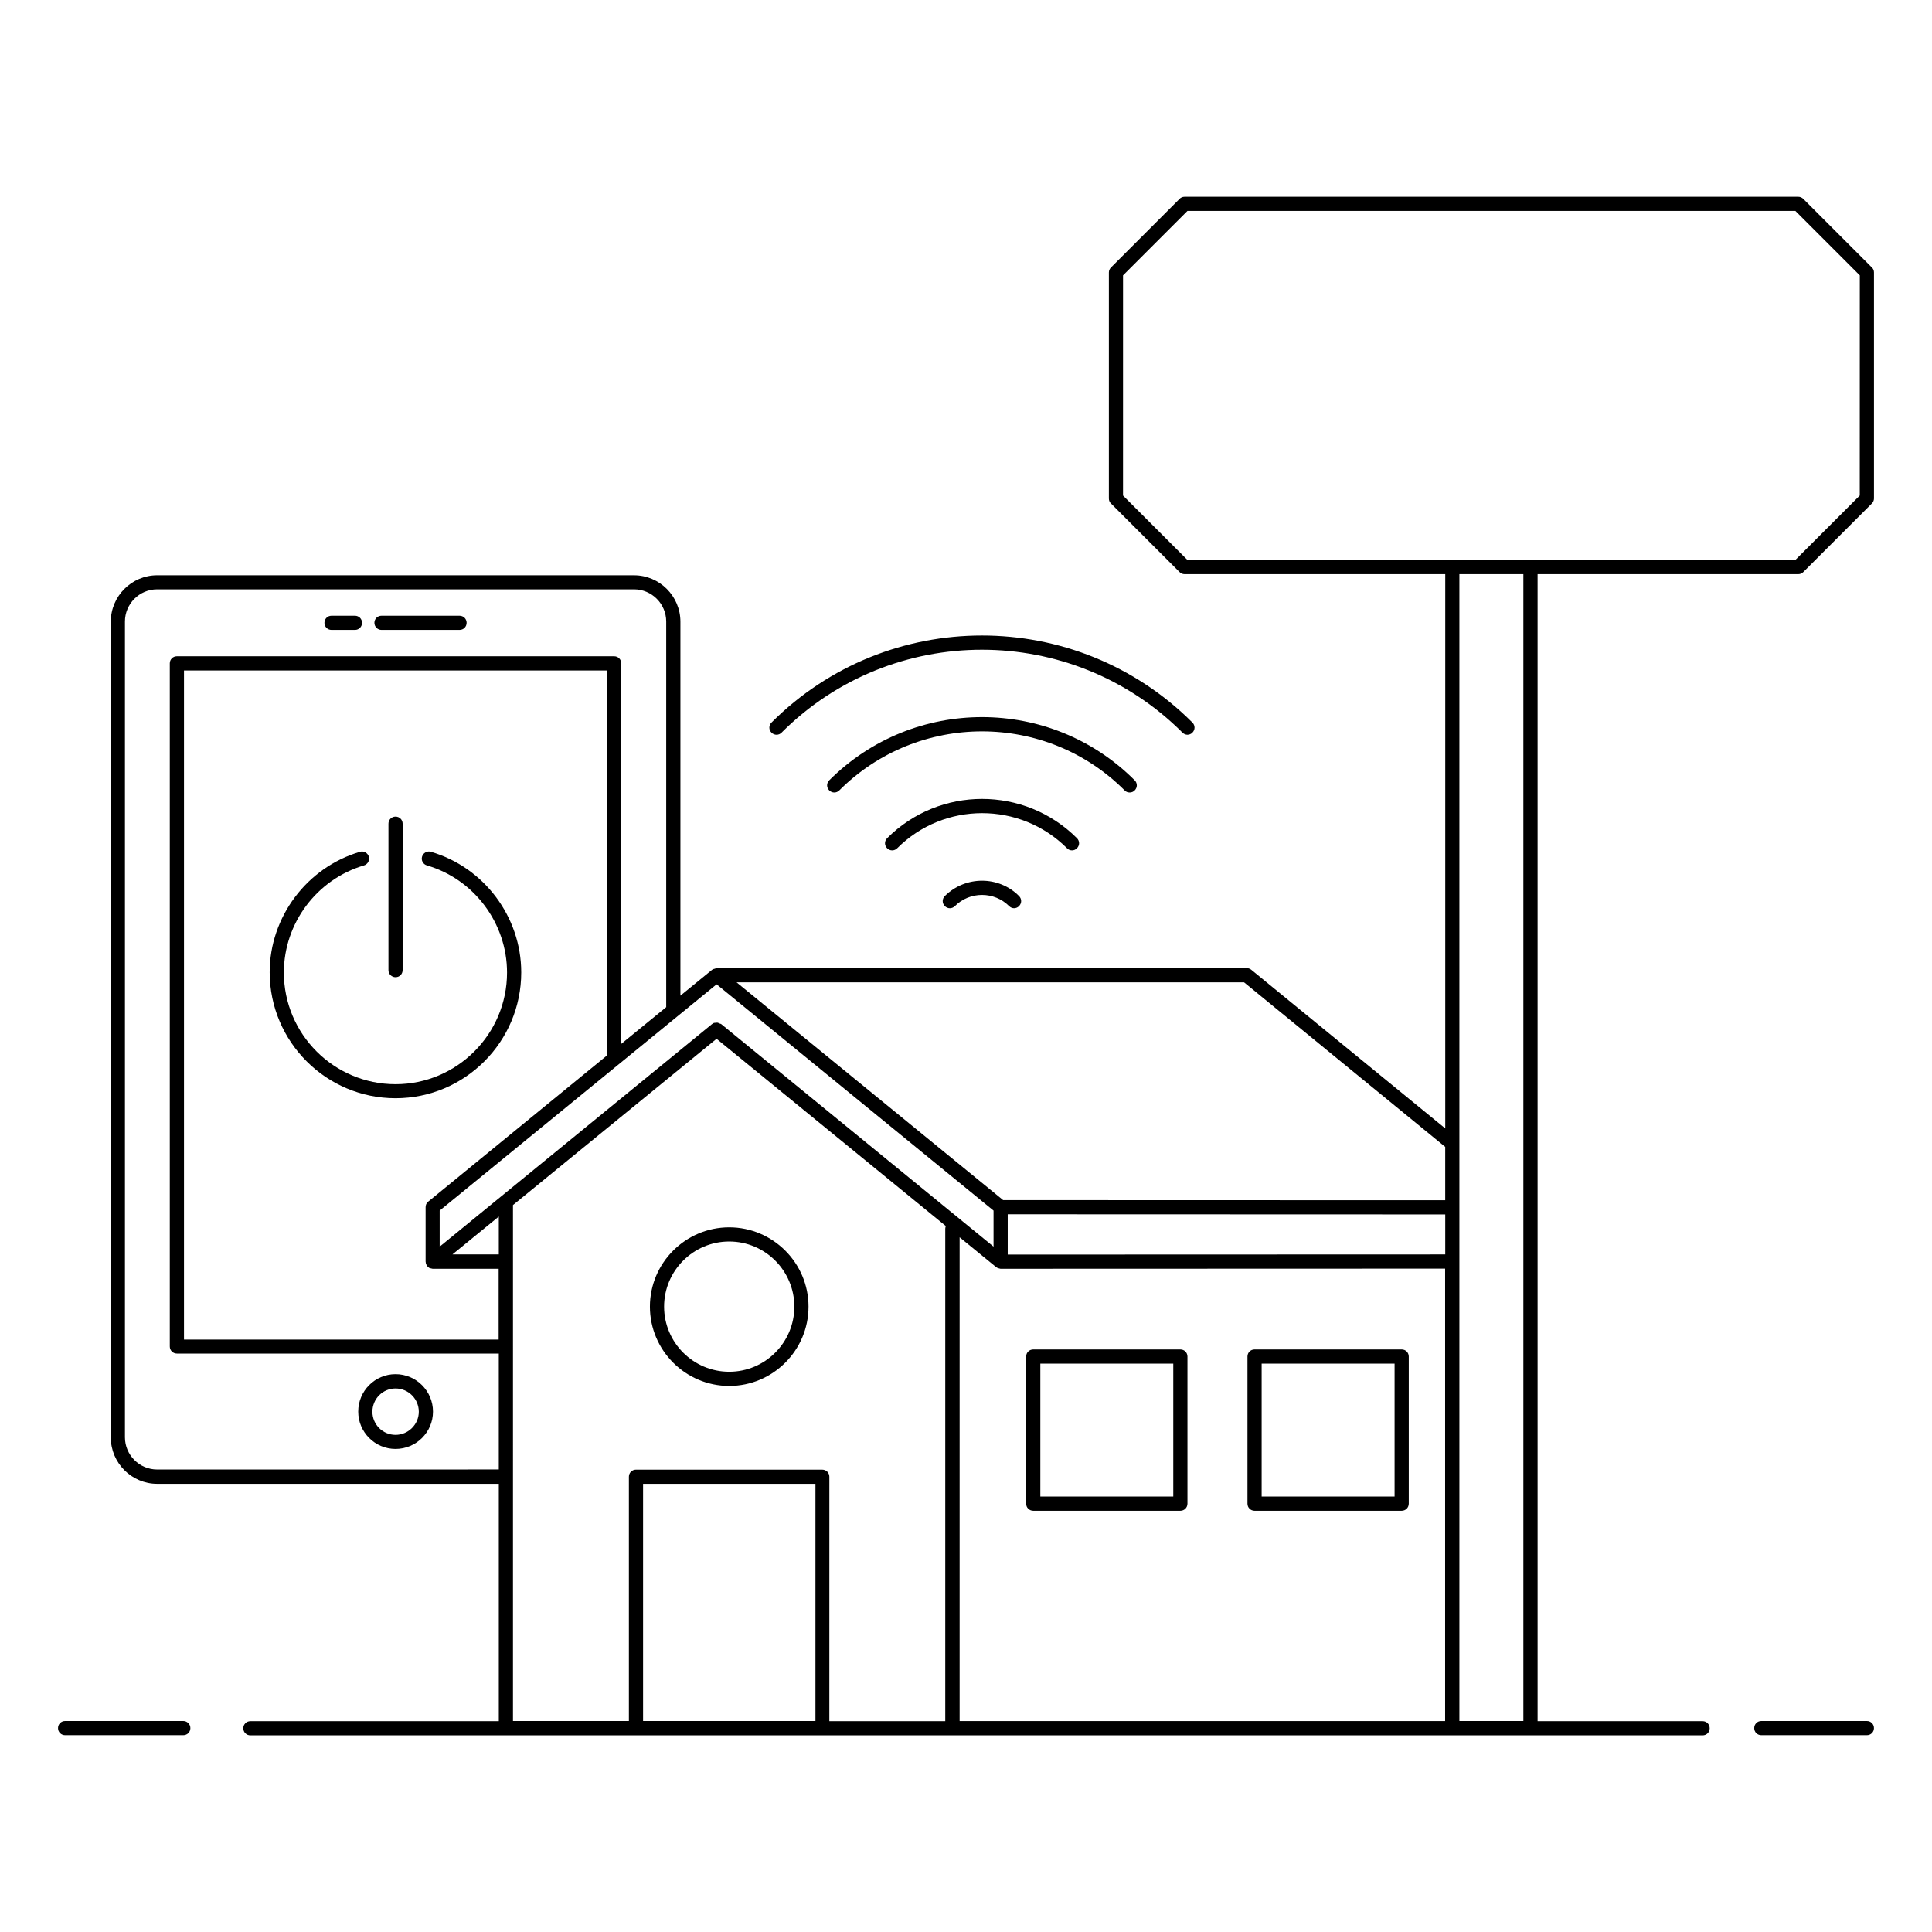 <?xml version="1.0" encoding="UTF-8"?>
<!-- Uploaded to: SVG Repo, www.svgrepo.com, Generator: SVG Repo Mixer Tools -->
<svg fill="#000000" width="800px" height="800px" version="1.1" viewBox="144 144 512 512" xmlns="http://www.w3.org/2000/svg">
 <g>
  <path d="m428.09 369.36c0.488 0 0.977-0.188 1.316-0.562 0.754-0.754 0.754-1.918 0-2.668-13.875-13.875-36.434-13.875-50.305 0-0.754 0.754-0.754 1.918 0 2.668 0.754 0.754 1.918 0.754 2.668 0 12.406-12.406 32.598-12.406 45.004 0 0.336 0.375 0.824 0.562 1.316 0.562z"/>
  <path d="m443.39 354.02c0.488 0 0.977-0.188 1.316-0.562 0.754-0.754 0.754-1.918 0-2.668-22.297-22.332-58.613-22.332-80.949 0-0.754 0.754-0.754 1.918 0 2.668 0.754 0.754 1.918 0.754 2.668 0 20.828-20.828 54.781-20.867 75.609 0 0.379 0.414 0.867 0.562 1.355 0.562z"/>
  <path d="m351.12 338.15c29.289-29.289 76.926-29.289 106.25 0 0.375 0.375 0.863 0.562 1.316 0.562s0.977-0.188 1.316-0.562c0.754-0.754 0.754-1.918 0-2.668-30.754-30.754-80.797-30.754-111.55 0-0.754 0.754-0.754 1.918 0 2.668 0.75 0.754 1.953 0.754 2.668 0z"/>
  <path d="m394.39 381.46c-0.754 0.754-0.754 1.918 0 2.668 0.754 0.754 1.918 0.754 2.668 0 3.949-3.949 10.414-3.949 14.363 0 0.375 0.375 0.863 0.562 1.316 0.562 0.453 0 0.977-0.188 1.316-0.562 0.754-0.754 0.754-1.918 0-2.668-5.375-5.414-14.211-5.414-19.664 0z"/>
  <path d="m248.82 435.04c18.387 0 33.312-14.965 33.312-33.348 0-14.699-9.852-27.859-23.949-31.957-1.016-0.301-2.031 0.301-2.332 1.277-0.301 0.977 0.262 2.031 1.277 2.332 12.52 3.648 21.242 15.34 21.242 28.387 0 16.316-13.273 29.59-29.551 29.59-16.316 0-29.59-13.273-29.59-29.59 0-13.047 8.723-24.703 21.242-28.387 0.977-0.301 1.578-1.355 1.277-2.332-0.301-0.977-1.355-1.578-2.332-1.277-14.098 4.137-23.949 17.297-23.949 31.957 0.043 18.422 15.004 33.348 33.352 33.348z"/>
  <path d="m248.82 402.97c1.055 0 1.879-0.828 1.879-1.879l0.004-38.801c0-1.055-0.828-1.879-1.879-1.879-1.055 0-1.879 0.828-1.879 1.879v38.801c-0.004 1.051 0.863 1.879 1.875 1.879z"/>
  <path d="m231.86 310.93h6.203c1.055 0 1.879-0.828 1.879-1.879 0-1.055-0.828-1.879-1.879-1.879h-6.203c-1.055 0-1.879 0.828-1.879 1.879-0.004 1.051 0.824 1.879 1.879 1.879z"/>
  <path d="m245.1 310.93h20.68c1.055 0 1.879-0.828 1.879-1.879 0-1.055-0.828-1.879-1.879-1.879h-20.68c-1.055 0-1.879 0.828-1.879 1.879-0.004 1.051 0.863 1.879 1.879 1.879z"/>
  <path d="m248.82 508.17c-5.453 0-9.887 4.438-9.887 9.926 0 5.453 4.438 9.887 9.887 9.887 5.488 0 9.926-4.438 9.926-9.887 0-5.453-4.434-9.926-9.926-9.926zm0 16.09c-3.383 0-6.129-2.746-6.129-6.129 0-3.422 2.746-6.168 6.129-6.168 3.422 0 6.168 2.781 6.168 6.168 0 3.348-2.781 6.129-6.168 6.129z"/>
  <path d="m192.57 600.09h-31.316c-1.055 0-1.879 0.828-1.879 1.879 0 1.055 0.828 1.879 1.879 1.879h31.32c1.055 0 1.879-0.828 1.879-1.879 0-1.051-0.867-1.879-1.883-1.879z"/>
  <path d="m638.74 600.09h-27.973c-1.055 0-1.879 0.828-1.879 1.879 0 1.055 0.828 1.879 1.879 1.879h27.973c1.055 0 1.879-0.828 1.879-1.879 0.004-1.051-0.824-1.879-1.879-1.879z"/>
  <path d="m337.25 511.29c11.582 0 21.016-9.438 21.016-21.016 0-11.582-9.438-21.016-21.016-21.016-11.582 0-21.016 9.438-21.016 21.016 0 11.578 9.438 21.016 21.016 21.016zm0-38.277c9.512 0 17.258 7.746 17.258 17.258s-7.746 17.258-17.258 17.258c-9.512 0-17.258-7.746-17.258-17.258 0.004-9.512 7.746-17.258 17.258-17.258z"/>
  <path d="m640.06 214.87-18.16-18.16c-0.34-0.34-0.828-0.562-1.316-0.562h-162.68c-0.488 0-0.977 0.188-1.316 0.562l-18.16 18.16c-0.34 0.34-0.562 0.828-0.562 1.316v59.93c0 0.488 0.188 0.977 0.562 1.316l18.16 18.16c0.34 0.34 0.828 0.562 1.316 0.562h69.105v146.89l-51.434-42.07c-0.34-0.262-0.754-0.414-1.203-0.414h-140.43c-0.188 0-0.34 0.113-0.488 0.152-0.227 0.074-0.453 0.074-0.602 0.227-0.039 0.039-0.074 0-0.113 0.039l-8.422 6.879v-99.109c0-6.769-5.527-12.293-12.293-12.293l-126.37-0.004c-6.769 0-12.293 5.527-12.293 12.293v216.19c0 6.769 5.527 12.293 12.293 12.293h90.535v62.902l-65.832 0.004c-1.055 0-1.879 0.828-1.879 1.879 0 1.055 0.828 1.879 1.879 1.879h384.85c1.055 0 1.879-0.828 1.879-1.879 0-1.055-0.828-1.879-1.879-1.879h-43.727v-303.98h69.105c0.488 0 0.977-0.188 1.316-0.562l18.16-18.16c0.34-0.34 0.562-0.828 0.562-1.316v-59.93c0-0.488-0.188-0.977-0.566-1.316zm-241.75 385.23v-128.21l9.664 7.894c0.074 0.039 0.152 0.074 0.188 0.113 0.113 0.074 0.227 0.152 0.34 0.188 0.113 0.039 0.227 0.039 0.34 0.074 0.039 0 0.074 0.039 0.113 0.039 0.074 0 0.113 0.039 0.188 0.039l117.83-0.039v119.9zm-64.402-195.25 73.391 59.969v9.551l-72.188-58.992c-0.113-0.074-0.227-0.074-0.34-0.113-0.227-0.113-0.453-0.227-0.676-0.262-0.152 0-0.301 0.039-0.488 0.039-0.152 0.039-0.301 0-0.414 0.039s-0.227 0.152-0.34 0.227c-0.039 0.039-0.074 0-0.113 0.039l-72.223 59.023v-9.551zm77.148 60.945 115.95 0.039v10.602l-115.95 0.039zm-106.18-42.109-47.41 38.766c-0.453 0.34-0.676 0.902-0.676 1.465v14.398c0 0.074 0.039 0.152 0.039 0.262 0 0.113 0.039 0.262 0.074 0.375 0.039 0.113 0.074 0.188 0.152 0.301 0.039 0.039 0.039 0.074 0.074 0.152 0.039 0.039 0.039 0.113 0.074 0.152 0.039 0.039 0.039 0.039 0.074 0.039 0.074 0.113 0.188 0.188 0.301 0.262 0.074 0.074 0.152 0.152 0.262 0.188 0.113 0.039 0.227 0.074 0.301 0.074 0.113 0.039 0.262 0.074 0.375 0.074 0.039 0 0.074 0.039 0.074 0.039h17.559v18.762h-83.387v-177.31h112.11zm-28.688 52.75h-12.293l12.293-10.039zm197.5-72.113 53.312 43.613v14.137l-117.16-0.035-70.645-57.715zm-288.04 129.11c-4.699 0-8.535-3.836-8.535-8.535v-216.19c0-4.699 3.836-8.535 8.535-8.535h126.37c4.699 0 8.535 3.836 8.535 8.535v102.19l-11.918 9.738v-100.84c0-1.055-0.828-1.879-1.879-1.879h-115.88c-1.055 0-1.879 0.828-1.879 1.879v181.03c0 1.055 0.828 1.879 1.879 1.879h85.309v30.719zm94.297-70.082 53.953-44.066 60.758 49.629c-0.074 0.227-0.152 0.414-0.152 0.676v130.54h-30.719l0.004-64.777c0-1.055-0.828-1.879-1.879-1.879l-49.367-0.004c-1.055 0-1.879 0.828-1.879 1.879v64.742h-30.719zm34.477 136.74v-62.863h45.68v62.863zm233.29 0h-16.957v-303.94h16.957zm89.145-324.77-17.07 17.07h-70.121-0.074-0.074-20.566-0.074-0.074-70.121l-17.07-17.07 0.004-58.352 17.07-17.07h161.11l17.07 17.07z"/>
  <path d="m515.46 501.62h-38.988c-1.055 0-1.879 0.828-1.879 1.879v38.988c0 1.055 0.828 1.879 1.879 1.879h38.988c1.055 0 1.879-0.828 1.879-1.879v-38.988c0-1.051-0.824-1.879-1.879-1.879zm-1.879 38.988h-35.23v-35.23h35.23z"/>
  <path d="m456.81 501.62h-38.988c-1.055 0-1.879 0.828-1.879 1.879v38.988c0 1.055 0.828 1.879 1.879 1.879h38.988c1.055 0 1.879-0.828 1.879-1.879v-38.988c0-1.051-0.824-1.879-1.879-1.879zm-1.879 38.988h-35.23v-35.23h35.23z"/>
 </g>
</svg>